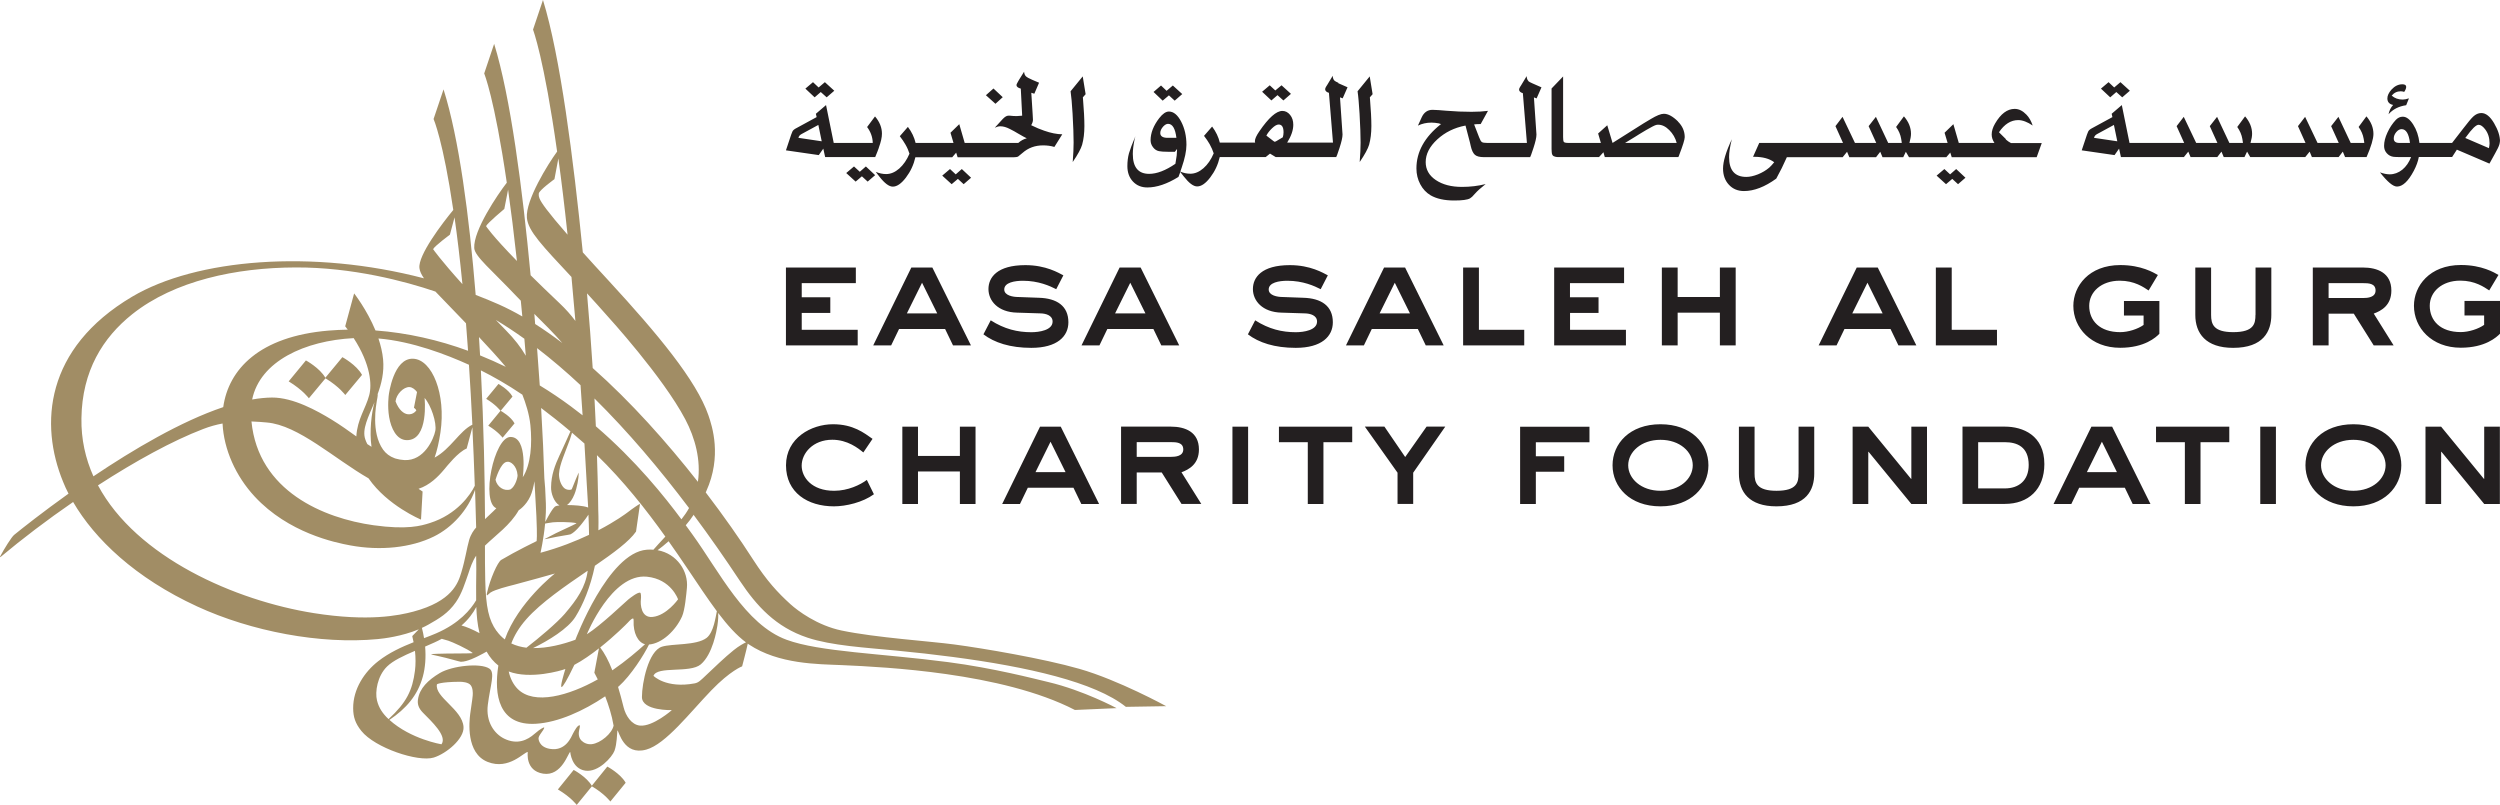 <svg width="264" height="85" viewBox="0 0 264 85" fill="none" xmlns="http://www.w3.org/2000/svg">
<path d="M90.573 34.824V36.475H82.995V28.25H90.377V29.9H84.663V31.393H87.68V33.044H84.663V34.824H90.573ZM98.456 28.25L102.532 36.475H100.639L99.805 34.745H94.939L94.105 36.475H92.212L96.237 28.25H98.456ZM98.971 33.094L97.368 29.857L95.766 33.094H98.978H98.971ZM109.696 31.444L107.528 31.364C106.97 31.364 106.049 31.207 106.049 30.568C106.049 29.836 107.136 29.649 108.021 29.649C109.675 29.649 110.878 30.202 111.538 30.539L112.292 29.075C111.792 28.824 110.465 27.998 108.282 27.998C105.294 27.998 104.381 29.297 104.381 30.525C104.381 31.752 105.374 32.972 107.412 33.015L109.899 33.094C110.414 33.109 111.154 33.288 111.154 33.956C111.154 34.874 109.74 35.082 108.906 35.082C107.448 35.082 106.063 34.752 104.62 33.826L103.851 35.305C105.004 36.18 106.658 36.733 108.906 36.733C111.647 36.733 112.822 35.513 112.822 34.035C112.822 32.305 111.604 31.494 109.689 31.444H109.696ZM120.451 28.25L124.526 36.475H122.634L121.8 34.745H116.934L116.1 36.475H114.207L118.232 28.25H120.451ZM120.958 33.094L119.356 29.857L117.753 33.094H120.966H120.958ZM137.623 31.444L135.455 31.364C134.896 31.364 133.975 31.207 133.975 30.568C133.975 29.836 135.063 29.649 135.948 29.649C137.601 29.649 138.805 30.202 139.465 30.539L140.219 29.075C139.719 28.824 138.392 27.998 136.209 27.998C133.221 27.998 132.307 29.297 132.307 30.525C132.307 31.752 133.301 32.972 135.339 33.015L137.826 33.094C138.341 33.109 139.081 33.288 139.081 33.956C139.081 34.874 137.666 35.082 136.833 35.082C135.375 35.082 133.99 34.752 132.547 33.826L131.778 35.305C132.931 36.18 134.584 36.733 136.833 36.733C139.574 36.733 140.748 35.513 140.748 34.035C140.748 32.305 139.53 31.494 137.616 31.444H137.623ZM148.377 28.25L152.453 36.475H150.56L149.726 34.745H144.86L144.026 36.475H142.134L146.158 28.25H148.377ZM148.892 33.094L147.29 29.857L145.687 33.094H148.9H148.892ZM156.173 28.25H154.505V36.475H160.959V34.824H156.173V28.25ZM165.789 33.044H168.806V31.393H165.789V29.9H171.503V28.25H164.121V36.475H171.699V34.824H165.796V33.044H165.789ZM181.62 31.364H177.16V28.25H175.492V36.475H177.16V33.015H181.62V36.475H183.288V28.25H181.62V31.364ZM198.291 28.25L202.367 36.475H200.474L199.64 34.745H194.774L193.94 36.475H192.048L196.072 28.25H198.291ZM198.806 33.094L197.204 29.857L195.601 33.094H198.814H198.806ZM204.426 28.25V36.475H210.881V34.824H206.102V28.25H204.426ZM224.296 33.317H226.363V34.314C225.754 34.745 224.746 35.075 223.89 35.075C221.722 35.075 220.62 33.855 220.62 32.298C220.62 30.833 221.889 29.642 223.847 29.642C225.406 29.642 226.363 30.324 226.893 30.675L227.872 29.039C227.422 28.788 226.124 27.991 223.905 27.991C220.584 27.991 218.945 30.216 218.945 32.298C218.945 34.616 220.808 36.726 223.89 36.726C226.472 36.726 227.676 35.613 228.031 35.247V31.788H224.289V33.31L224.296 33.317ZM238.176 33.252C238.176 34.142 238.046 35.075 235.834 35.075C233.746 35.075 233.492 34.235 233.492 33.252V28.25H231.824V33.252C231.824 35.204 232.933 36.733 235.82 36.733C239.01 36.733 239.852 34.989 239.852 33.252V28.25H238.184V33.252H238.176ZM250.664 33.109L252.767 36.475H250.664L248.561 33.123H245.9V36.475H244.232V28.25H249.525C251.063 28.25 252.528 28.824 252.528 30.683C252.528 32.255 251.454 32.829 250.664 33.116V33.109ZM250.86 30.675C250.86 29.915 250.106 29.9 249.525 29.9H245.9V31.472H249.525C250.026 31.472 250.86 31.408 250.86 30.675ZM260.251 31.788V33.31H262.325V34.307C261.716 34.738 260.7 35.068 259.852 35.068C257.684 35.068 256.581 33.848 256.581 32.29C256.581 30.826 257.85 29.635 259.808 29.635C261.368 29.635 262.325 30.317 262.861 30.668L263.84 29.032C263.391 28.781 262.093 27.984 259.874 27.984C256.552 27.984 254.913 30.209 254.913 32.29C254.913 34.609 256.777 36.719 259.859 36.719C262.441 36.719 263.645 35.606 264 35.24V31.781H260.258L260.251 31.788ZM88.079 51.827C85.707 51.827 84.656 50.391 84.656 49.178C84.656 47.858 85.852 46.437 87.89 46.437C89.5 46.437 90.631 47.334 91.168 47.779L92.14 46.343C91.262 45.726 90.102 44.8 87.97 44.8C85.678 44.8 83.002 46.25 83.002 49.135C83.002 52.021 85.294 53.47 88.064 53.47C89.341 53.47 91.117 53.047 92.285 52.193L91.538 50.678C90.856 51.195 89.551 51.827 88.086 51.827H88.079ZM101.364 48.145H96.94V45.059H95.287V53.219H96.94V49.788H101.364V53.219H103.017V45.059H101.364V48.145ZM112.017 45.059L116.063 53.219H114.185L113.358 51.504H108.536L107.709 53.219H105.831L109.827 45.059H112.024H112.017ZM112.525 49.86L110.936 46.645L109.348 49.86H112.532H112.525ZM124.766 49.875L126.854 53.212H124.766L122.677 49.889H120.037V53.212H118.384V45.051H123.634C125.164 45.051 126.607 45.618 126.607 47.463C126.607 49.02 125.541 49.587 124.758 49.875H124.766ZM124.954 47.463C124.954 46.709 124.207 46.688 123.634 46.688H120.037V48.245H123.634C124.127 48.245 124.954 48.181 124.954 47.456V47.463ZM130.146 53.219H131.8V45.059H130.146V53.219ZM138.102 46.695V53.219H139.755V46.695H142.794V45.059H135.056V46.695H138.102ZM148.392 48.267L146.195 45.051H144.128L147.58 49.918V53.212H149.233V49.918L152.62 45.051H150.647L148.385 48.267H148.392ZM160.531 53.219H162.185V49.817H165.18V48.181H162.185V46.702H167.848V45.066H160.524V53.226L160.531 53.219ZM180.409 49.135C180.409 51.418 178.581 53.47 175.347 53.47C172.113 53.47 170.285 51.425 170.285 49.135C170.285 46.846 172.098 44.8 175.347 44.8C178.596 44.8 180.409 46.831 180.409 49.135ZM178.755 49.135C178.755 47.721 177.399 46.444 175.347 46.444C173.295 46.444 171.938 47.736 171.938 49.135C171.938 50.535 173.295 51.827 175.347 51.827C177.399 51.827 178.755 50.549 178.755 49.135ZM189.923 50.018C189.923 50.901 189.792 51.827 187.602 51.827C185.536 51.827 185.282 50.994 185.282 50.018V45.059H183.628V50.018C183.628 51.956 184.723 53.47 187.588 53.47C190.757 53.47 191.584 51.741 191.584 50.018V45.059H189.93V50.018H189.923ZM201.838 50.571H201.809L197.291 45.059H195.637V53.219H197.291V47.707H197.32L201.838 53.219H203.491V45.059H201.838V50.571ZM215.884 49.006C215.884 51.698 214.18 53.212 211.715 53.212H207.24V45.051H211.715C213.607 45.051 215.884 45.963 215.884 49.006ZM214.231 49.107C214.231 47.183 213.005 46.695 211.715 46.695H208.894V51.576H211.715C213.165 51.576 214.231 50.757 214.231 49.099V49.107ZM223.042 45.059L227.088 53.219H225.21L224.383 51.504H219.561L218.734 53.219H216.856L220.852 45.059H223.049H223.042ZM223.549 49.86L221.961 46.645L220.373 49.86H223.557H223.549ZM230.722 46.695V53.219H232.375V46.695H235.413V45.059H227.676V46.695H230.722ZM238.684 53.219H240.337V45.059H238.684V53.219ZM253.579 49.135C253.579 51.418 251.752 53.47 248.517 53.47C245.283 53.47 243.456 51.425 243.456 49.135C243.456 46.846 245.269 44.8 248.517 44.8C251.766 44.8 253.579 46.831 253.579 49.135ZM251.919 49.135C251.919 47.721 250.562 46.444 248.51 46.444C246.458 46.444 245.102 47.736 245.102 49.135C245.102 50.535 246.458 51.827 248.51 51.827C250.562 51.827 251.919 50.549 251.919 49.135ZM262.332 45.059V50.571H262.303L257.785 45.059H256.132V53.219H257.785V47.707H257.814L262.332 53.219H263.986V45.059H262.332ZM100.922 18.41L100.32 17.85L99.5 18.546L100.494 19.45L101.154 18.89L101.763 19.45L102.546 18.768L101.567 17.85L100.929 18.41H100.922ZM92.807 15.603C92.742 15.797 92.618 16.12 92.422 16.587H87.136L86.94 15.697L86.462 16.378L82.995 15.876L83.546 14.225C83.575 14.139 83.619 14.031 83.677 13.895C83.728 13.766 83.88 13.637 84.126 13.515L86.237 12.366L86.157 12.015L87.23 11.096L88.042 15.094H92.162C92.154 14.498 91.951 13.931 91.567 13.414L92.401 12.295C92.894 12.869 93.133 13.479 93.133 14.118C93.133 14.505 93.024 15 92.8 15.603H92.807ZM86.773 14.921L86.418 13.192L84.634 14.161C84.46 14.254 84.351 14.383 84.315 14.555L86.773 14.921ZM86.672 9.718L87.296 10.278L88.1 9.582L87.107 8.677L86.447 9.237L85.852 8.677L85.047 9.359L86.026 10.278L86.672 9.718ZM90.791 18.137L90.182 17.577L89.362 18.273L90.356 19.178L91.016 18.618L91.625 19.178L92.415 18.496L91.436 17.577L90.798 18.137H90.791ZM252.716 11.082C252.47 11.347 252.303 11.677 252.23 12.065C252.687 11.541 253.311 11.225 254.094 11.11L254.384 10.386C254.123 10.472 253.906 10.515 253.724 10.515C253.267 10.515 252.883 10.378 252.564 10.098C252.81 9.797 253.13 9.639 253.528 9.639C253.63 9.639 253.746 9.661 253.884 9.704C254.022 9.503 254.094 9.323 254.094 9.173C254.094 8.993 253.956 8.9 253.688 8.9C253.267 8.9 252.883 9.086 252.535 9.467C252.245 9.797 252.107 10.105 252.107 10.386C252.107 10.766 252.31 11.003 252.716 11.082ZM223.484 9.718L224.108 10.278L224.913 9.582L223.919 8.677L223.259 9.237L222.665 8.677L221.86 9.359L222.839 10.278L223.484 9.718ZM134.904 10.048L135.527 10.608L136.325 9.912L135.331 9.007L134.671 9.553L134.084 9.007L133.279 9.689L134.258 10.608L134.904 10.048ZM105.889 10.263L104.91 9.345L104.112 10.055L105.12 10.96L105.889 10.263ZM123.438 10.07L124.048 10.63L124.845 9.933L123.852 9.029L123.192 9.589L122.604 9.029L121.814 9.711L122.779 10.63L123.438 10.07ZM177.189 12.833C177.667 13.307 177.907 13.859 177.907 14.484C177.907 14.728 177.718 15.338 177.341 16.321L177.298 16.45L177.232 16.587H169.466L169.321 16.077L168.856 16.587H164.484C164.36 16.587 164.223 16.558 164.085 16.5C163.947 16.443 163.867 16.285 163.86 16.034L163.845 15.732V9.345L165.064 8.074V14.469C165.064 14.72 165.086 14.893 165.129 14.972C165.173 15.051 165.339 15.094 165.644 15.094H169.052L168.762 14.096L169.727 13.228L170.285 15.094L173.57 13.02C173.766 12.898 174.02 12.74 174.339 12.56C174.941 12.201 175.39 12.015 175.702 12.015C176.152 12.015 176.652 12.287 177.196 12.826L177.189 12.833ZM177.058 15.094C176.92 14.57 176.659 14.118 176.275 13.737C175.898 13.357 175.506 13.17 175.115 13.17C175.028 13.17 174.948 13.177 174.875 13.199C174.701 13.249 174.361 13.429 173.838 13.73L173.12 14.161L172.664 14.448L171.605 15.094H177.058ZM249.895 12.287C250.388 12.869 250.635 13.486 250.635 14.146C250.635 14.649 250.396 15.467 249.91 16.587H247.64L247.401 16.012L246.958 16.587H244.137L243.898 16.012L243.434 16.587H237.625L237.292 16.012L237.016 16.587H234.826L234.587 16.012L234.144 16.587H231.323L231.084 16.012L230.62 16.587H223.97L223.774 15.697L223.296 16.378L219.829 15.876L220.38 14.225C220.409 14.139 220.453 14.031 220.511 13.895C220.569 13.766 220.714 13.637 220.961 13.515L223.071 12.366L222.991 12.015L224.064 11.096L224.877 15.094H230.649L229.851 13.321L230.605 12.338L231.918 15.094H234.159L233.354 13.321L234.123 12.338L235.421 15.094H236.849V15.029C236.849 14.964 236.828 14.842 236.791 14.663C236.719 14.232 236.537 13.809 236.255 13.407L237.081 12.287C237.574 12.862 237.821 13.472 237.821 14.132C237.821 14.376 237.77 14.692 237.654 15.094H243.463L242.665 13.321L243.419 12.338L244.732 15.094H246.973L246.168 13.321L246.937 12.338L248.235 15.094H249.663V15.029C249.663 14.964 249.641 14.842 249.605 14.663C249.533 14.218 249.351 13.802 249.069 13.407L249.895 12.287ZM223.586 14.921L223.23 13.192L221.446 14.161C221.272 14.254 221.171 14.383 221.127 14.555L223.586 14.921ZM211.831 14.699C211.765 14.634 211.548 14.419 211.171 14.046L211.091 13.967C211.664 13.113 212.345 12.682 213.121 12.682C213.578 12.682 214.093 12.876 214.652 13.256C214.485 12.768 214.267 12.388 213.992 12.108C213.6 11.699 213.187 11.498 212.752 11.498C211.968 11.498 211.279 12.015 210.678 13.048C210.445 13.45 210.322 13.831 210.322 14.197C210.322 14.505 210.416 14.8 210.612 15.094H206.849L206.276 13.113L205.347 14.017L205.667 15.094H201.635C201.743 14.699 201.801 14.376 201.801 14.132C201.801 13.479 201.555 12.862 201.054 12.287L200.228 13.407C200.518 13.809 200.692 14.225 200.764 14.663C200.801 14.842 200.822 14.964 200.822 15.029V15.094H199.394L198.096 12.338L197.327 13.321L198.132 15.094H195.884L194.571 12.338L193.824 13.321L194.622 15.094H185.775L185.122 16.558H185.231C186.152 16.558 186.855 16.752 187.356 17.132C187.16 17.376 186.986 17.563 186.834 17.699C186.5 17.986 186.101 18.223 185.644 18.41C185.188 18.589 184.774 18.682 184.412 18.682C183.201 18.682 182.591 17.986 182.591 16.594C182.591 16.099 182.686 15.467 182.881 14.706C182.258 16.027 181.953 17.06 181.953 17.799C181.953 18.496 182.163 19.07 182.57 19.508C182.983 19.953 183.512 20.175 184.165 20.175C185.231 20.175 186.362 19.737 187.573 18.862C187.726 18.589 187.914 18.216 188.153 17.756C188.349 17.333 188.494 17.024 188.581 16.838L188.69 16.601H194.586L195.05 16.027L195.289 16.601H198.11L198.553 16.027L198.792 16.601H200.982L201.257 16.027L201.591 16.601H205.529L205.949 16.113L206.102 16.601H215.072L215.609 15.108H212.36C212.179 15.015 211.99 14.886 211.794 14.713L211.831 14.699ZM205.928 18.41L205.326 17.85L204.506 18.546L205.5 19.45L206.16 18.89L206.769 19.45L207.552 18.768L206.573 17.85L205.935 18.41H205.928ZM263.986 14.936C263.986 15.13 263.913 15.367 263.768 15.661C263.681 15.84 263.413 16.335 262.963 17.139L262.883 17.276L259.446 15.804L258.945 16.579H255.428C255.341 17.053 255.16 17.541 254.899 18.036C254.312 19.142 253.717 19.701 253.122 19.701C252.702 19.701 252.107 19.199 251.324 18.201C251.708 18.338 252.049 18.41 252.346 18.41C252.832 18.41 253.275 18.244 253.681 17.922C254.087 17.591 254.391 17.146 254.609 16.587H253.521C253.137 16.587 252.876 16.579 252.738 16.558C252.455 16.515 252.223 16.386 252.035 16.17C251.846 15.955 251.759 15.704 251.759 15.409C251.759 14.979 251.875 14.505 252.114 13.996C252.346 13.486 252.644 13.041 253.006 12.653C253.224 12.431 253.463 12.323 253.731 12.323C254.116 12.323 254.478 12.596 254.834 13.149C255.189 13.701 255.407 14.347 255.494 15.094H258.938L260.128 13.558C260.599 12.941 260.94 12.531 261.165 12.316C261.433 12.065 261.716 11.936 262.027 11.936C262.506 11.936 262.956 12.295 263.376 13.012C263.797 13.73 264 14.369 264 14.929L263.986 14.936ZM254.493 15.094C254.377 14.125 254.08 13.637 253.608 13.637C253.405 13.637 253.217 13.744 253.043 13.953C252.868 14.168 252.781 14.383 252.781 14.62C252.781 14.936 252.977 15.094 253.376 15.094H254.493ZM262.898 15.13C262.898 14.548 262.738 14.046 262.419 13.637C262.18 13.335 261.955 13.177 261.737 13.177C261.469 13.177 261.034 13.608 260.418 14.462L260.331 14.57L262.832 15.646C262.876 15.431 262.898 15.259 262.898 15.13ZM141.321 8.785L142.3 9.216L141.786 10.386L141.503 10.278L141.771 14.197C141.771 14.512 141.662 14.986 141.452 15.625L141.437 15.668L141.205 16.35L141.104 16.587H134.715L134.113 16.221L133.656 16.587H128.805C128.623 17.383 128.29 18.094 127.804 18.733C127.318 19.371 126.861 19.687 126.419 19.687C126.02 19.687 125.556 19.335 125.012 18.639C124.969 18.589 124.882 18.474 124.737 18.288C124.722 18.273 124.686 18.223 124.642 18.158C124.584 18.309 124.519 18.481 124.446 18.682C123.243 19.429 122.148 19.795 121.161 19.795C120.538 19.795 120.03 19.587 119.639 19.17C119.247 18.754 119.051 18.209 119.051 17.541C119.051 17.046 119.109 16.594 119.218 16.192C119.334 15.79 119.559 15.187 119.9 14.383L119.827 14.642C119.689 15.295 119.624 15.833 119.624 16.256C119.624 17.663 120.204 18.359 121.35 18.359C122.162 18.359 123.083 18.008 124.12 17.297L124.149 17.125C124.251 16.594 124.294 16.177 124.294 15.869V15.725C124.265 15.783 124.185 15.883 124.069 16.027H123.315C122.909 16.027 122.597 16.005 122.387 15.962C122.14 15.912 121.93 15.776 121.763 15.553C121.589 15.331 121.502 15.079 121.502 14.807C121.502 14.046 121.807 13.264 122.416 12.474C122.779 12.008 123.119 11.778 123.438 11.778C123.924 11.778 124.359 12.13 124.729 12.84C125.099 13.551 125.288 14.362 125.288 15.295C125.288 15.934 125.121 16.73 124.787 17.699C124.751 17.807 124.708 17.95 124.642 18.122C124.99 18.273 125.346 18.345 125.701 18.345C126.18 18.345 126.644 18.151 127.086 17.764C127.528 17.376 127.891 16.852 128.167 16.192C128.072 15.89 127.927 15.567 127.739 15.223C127.579 14.936 127.376 14.649 127.144 14.347L128 13.364C128.406 13.909 128.674 14.469 128.812 15.058H132.547C132.525 15.015 132.518 14.964 132.518 14.9C132.518 14.67 132.67 14.326 132.982 13.874C133.968 12.431 134.78 11.713 135.418 11.713C135.738 11.713 136.013 11.857 136.238 12.137C136.463 12.417 136.571 12.761 136.571 13.177C136.571 13.744 136.354 14.369 135.926 15.058H140.763L140.335 9.804C140.067 9.725 139.936 9.596 139.936 9.417C139.936 9.345 139.973 9.251 140.045 9.137L140.161 8.957L140.734 8.003C140.741 8.232 140.807 8.405 140.915 8.512C140.981 8.577 141.118 8.649 141.329 8.742L141.321 8.785ZM124.229 14.555C124.106 13.572 123.816 13.077 123.344 13.077C123.185 13.077 123.018 13.17 122.844 13.35C122.634 13.579 122.525 13.816 122.525 14.046C122.525 14.383 122.786 14.555 123.301 14.555H124.229ZM135.542 13.967C135.542 13.421 135.368 13.149 135.027 13.149C134.831 13.149 134.599 13.285 134.323 13.551C134.048 13.816 133.852 14.075 133.729 14.319L134.454 14.878C134.534 14.943 134.592 14.972 134.628 14.972C134.65 14.964 134.701 14.943 134.773 14.907L135.462 14.498C135.513 14.34 135.542 14.161 135.542 13.974V13.967ZM114.337 8.067L113.054 9.639C113.134 10.163 113.199 10.953 113.264 12C113.337 13.278 113.373 14.297 113.373 15.043C113.373 15.603 113.344 16.292 113.279 17.11C113.823 16.314 114.149 15.704 114.272 15.287C114.432 14.713 114.512 14.053 114.512 13.307C114.512 12.56 114.461 11.613 114.366 10.464L114.352 10.278L114.642 9.948L114.337 8.074V8.067ZM108.899 13.213C109.022 12.998 109.08 12.819 109.08 12.653C109.08 12.625 109.073 12.438 109.051 12.094L108.906 9.797L109.225 9.897L109.725 8.735L109.015 8.433C108.674 8.29 108.449 8.161 108.34 8.06C108.224 7.952 108.159 7.787 108.144 7.572L107.593 8.455L107.47 8.677C107.383 8.828 107.339 8.928 107.339 8.979C107.339 9.151 107.492 9.273 107.796 9.359L107.941 12.216C107.688 12.244 107.492 12.259 107.361 12.259C107.107 12.259 106.868 12.244 106.658 12.216H106.469C106.31 12.216 106.114 12.331 105.889 12.567L105.048 13.486C105.258 13.386 105.454 13.335 105.635 13.335C105.94 13.335 106.273 13.429 106.643 13.622C106.955 13.78 107.238 13.931 107.477 14.082C107.934 14.347 108.253 14.527 108.427 14.606C108.101 14.685 107.804 14.85 107.528 15.094H101.872L101.299 13.113L100.371 14.017L100.69 15.094H96.687C96.549 14.505 96.281 13.938 95.874 13.4L95.019 14.383C95.251 14.685 95.454 14.972 95.613 15.259C95.809 15.596 95.947 15.919 96.041 16.228C95.766 16.881 95.403 17.405 94.961 17.799C94.518 18.187 94.054 18.381 93.576 18.381C93.213 18.381 92.85 18.302 92.488 18.151C92.539 18.23 92.575 18.288 92.597 18.309C92.734 18.489 92.829 18.603 92.872 18.661C93.416 19.357 93.887 19.709 94.279 19.709C94.714 19.709 95.178 19.393 95.664 18.754C96.15 18.115 96.484 17.398 96.665 16.608H100.552L100.972 16.12L101.125 16.608H107.035C107.26 16.608 107.419 16.579 107.514 16.529C107.564 16.5 107.717 16.371 107.978 16.149C108.58 15.618 109.297 15.352 110.146 15.352C110.567 15.352 110.965 15.402 111.342 15.517L112.176 14.182C111.596 14.175 110.965 14.046 110.269 13.802C109.856 13.665 109.399 13.472 108.906 13.228L108.899 13.213ZM144.643 8.067L143.359 9.639C143.439 10.163 143.504 10.953 143.569 12C143.642 13.278 143.678 14.297 143.678 15.043C143.678 15.603 143.649 16.292 143.584 17.11C144.128 16.314 144.454 15.704 144.577 15.287C144.737 14.713 144.817 14.053 144.817 13.307C144.817 12.56 144.766 11.613 144.672 10.464L144.657 10.278L144.947 9.948L144.643 8.074V8.067ZM161.394 8.548C161.286 8.44 161.228 8.268 161.213 8.039L160.64 8.993L160.524 9.173C160.452 9.287 160.415 9.381 160.415 9.452C160.415 9.632 160.546 9.761 160.814 9.84L161.242 15.094H157.065C156.768 15.094 156.572 15.065 156.485 15C156.391 14.936 156.296 14.771 156.195 14.498L155.665 13.134H155.709L155.919 13.113L156.362 13.098L157.13 11.706C156.637 11.771 156.057 11.807 155.39 11.807C154.541 11.807 153.657 11.771 152.714 11.692L151.916 11.627C151.648 11.606 151.43 11.598 151.271 11.598C150.756 11.598 150.372 11.864 150.132 12.388L149.733 13.264C150.169 13.055 150.647 12.948 151.155 12.948C151.401 12.948 151.662 12.976 151.931 13.027L152.134 13.091H152.192L152.148 13.12C150.437 14.476 149.574 16.034 149.574 17.785C149.574 18.395 149.712 18.955 149.98 19.457C150.248 19.967 150.618 20.355 151.075 20.627C151.699 20.986 152.525 21.173 153.562 21.173C154.404 21.173 154.955 21.101 155.23 20.95C155.303 20.907 155.375 20.85 155.455 20.778C155.528 20.706 155.636 20.591 155.774 20.434C155.999 20.175 156.369 19.845 156.884 19.436C156.093 19.637 155.259 19.737 154.382 19.737C153.251 19.737 152.33 19.493 151.619 19.012C150.908 18.532 150.553 17.9 150.553 17.118C150.553 16.271 150.959 15.474 151.778 14.72C152.598 13.967 153.577 13.486 154.73 13.264H154.759L155.23 15.065L155.31 15.417C155.412 15.876 155.564 16.185 155.752 16.35C155.948 16.515 156.26 16.594 156.702 16.594H161.583L161.684 16.357L161.916 15.675L161.931 15.632C162.141 14.993 162.25 14.52 162.25 14.204L161.982 10.285L162.265 10.393L162.779 9.223L161.8 8.792C161.583 8.699 161.445 8.62 161.387 8.562L161.394 8.548Z" fill="#231F20"/>
<path fill-rule="evenodd" clip-rule="evenodd" d="M66.07 82.66C66.07 82.66 64.822 84.182 64.452 84.641C64.452 84.641 63.887 83.859 62.502 83.033C62.378 83.184 61.247 84.562 60.899 85C60.899 85 60.326 84.203 58.912 83.364L60.58 81.304C60.58 81.304 61.936 82.021 62.494 82.976L64.133 80.952C64.133 80.952 65.526 81.691 66.07 82.66ZM32.617 42.059C33.001 41.592 34.241 40.106 34.372 39.949C35.858 40.86 36.46 41.714 36.46 41.714C36.867 41.219 38.23 39.59 38.23 39.59C37.657 38.527 36.156 37.716 36.156 37.716L34.357 39.891C33.763 38.85 32.305 38.061 32.305 38.061L30.485 40.272C32.001 41.197 32.617 42.059 32.617 42.059ZM52.849 43.386L51.559 44.951C52.639 45.611 53.074 46.221 53.074 46.221C53.364 45.87 54.336 44.707 54.336 44.707C53.952 43.996 52.987 43.444 52.871 43.379C53.176 43.013 54.119 41.879 54.119 41.879C53.705 41.126 52.639 40.544 52.639 40.544L51.341 42.116C52.342 42.726 52.791 43.3 52.849 43.379V43.386ZM73.27 54.332C72.995 54.755 72.705 55.136 72.415 55.466C72.69 55.846 72.922 56.169 73.111 56.427C75.954 60.353 78.688 65.952 83.061 67.559C86.585 68.851 92.995 68.988 100.124 69.921C104.939 70.552 109.189 71.665 110.697 72.024C114.432 72.906 117.913 74.78 117.913 74.78L113.511 74.973C109.66 72.985 104.613 71.851 99.921 71.184C95.475 70.552 91.364 70.344 88.898 70.236C86.403 70.129 82.234 70.157 79.087 68.055C79.043 68.026 78.999 67.997 78.963 67.968C78.833 68.614 78.369 70.366 78.369 70.366C78.369 70.366 77.143 70.803 75.12 72.899C72.857 75.239 70.312 78.584 68.245 79.158C65.845 79.825 65.366 77.206 65.199 77.127C65.148 77.5 65.163 78.505 64.888 79.287C64.634 79.954 63.191 81.584 61.813 81.383C60.348 81.167 60.217 79.409 60.217 79.409C60.014 79.43 59.333 82.014 57.353 81.698C55.431 81.39 55.736 79.416 55.736 79.416C55.38 79.359 53.763 81.361 51.493 80.457C49.173 79.531 49.564 76.158 49.651 75.411C49.746 74.65 49.876 73.954 49.92 73.423C49.941 73.15 49.934 72.648 49.702 72.354C49.448 72.031 48.796 71.995 48.542 71.995C46.475 72.009 46.142 72.26 46.142 72.26C45.866 73.603 48.825 74.909 48.948 76.76C49.035 78.009 47.142 79.581 45.801 79.998C44.162 80.5 39.6 78.986 38.157 77.184C37.512 76.38 37.302 75.706 37.294 74.801C37.28 72.756 38.491 70.954 39.934 69.827C41.094 68.916 42.443 68.306 43.676 67.818C43.633 67.602 43.589 67.394 43.538 67.201C43.538 67.193 43.538 67.165 43.56 67.143C43.828 66.863 44.017 66.669 44.227 66.454C42.414 67.208 40.514 67.43 39.898 67.487C33.828 68.069 26.526 66.669 20.826 64.043C14.277 61.028 10.006 56.93 7.722 53.011C4.988 54.892 2.348 56.901 0.049 58.825C0.049 58.825 -0.045 58.882 0.027 58.739C0.434 57.971 1.224 56.693 1.5 56.478C2.428 55.724 4.524 54.066 7.236 52.128C7.018 51.712 6.83 51.296 6.663 50.879C4.175 44.829 4.727 36.798 13.944 31.336C20.709 27.324 32.994 26.305 44.771 29.391C44.495 28.989 44.329 28.637 44.292 28.314C44.118 26.965 46.729 23.549 47.867 22.171C46.794 14.85 45.786 12.567 45.786 12.567L46.838 9.438C48.477 14.634 49.543 22.766 50.232 31.142C51.058 31.458 51.878 31.795 52.69 32.154C53.509 32.52 54.329 32.944 55.156 33.417C55.105 32.85 55.054 32.298 54.996 31.752C54.858 31.608 54.728 31.479 54.612 31.357C51.878 28.472 50.123 27.065 50.079 26.19C49.985 24.324 52.53 20.57 53.517 19.292C52.211 10.321 51.131 7.759 51.131 7.759L52.182 4.629C53.908 10.228 55.163 19.809 56.033 29.068C56.896 29.922 57.911 30.905 59.1 32.032C59.746 32.642 60.297 33.267 60.761 33.891C60.623 32.262 60.486 30.719 60.348 29.247C57.295 25.967 55.772 24.424 55.641 23.01C55.475 21.166 57.875 17.304 58.832 16.005C57.447 6.129 56.287 3.129 56.287 3.129L57.338 0C59.166 5.936 60.544 16.68 61.544 26.649C62.32 27.517 63.227 28.508 64.286 29.656C69.434 35.247 73.539 40.171 74.808 43.853C75.207 45.016 76.251 48.174 74.583 51.87C74.561 51.913 74.547 51.956 74.525 51.999C76.44 54.504 78.136 56.93 79.529 59.097C80.979 61.344 82.111 62.564 83.467 63.798C84.243 64.502 86.302 66.045 88.869 66.583C92.473 67.337 98.253 67.717 100.769 68.055C103.793 68.457 110.175 69.54 113.96 70.624C118.116 71.808 123.148 74.572 123.148 74.572L118.892 74.643C115.621 72.024 108.507 70.416 100.617 69.375C98.666 69.117 96.665 68.894 94.656 68.701C91.378 68.385 87.81 68.184 85.272 67.337C81.922 66.224 79.899 63.992 78.129 61.337C76.585 59.004 74.953 56.664 73.234 54.353L73.27 54.332ZM59.934 24.783C59.608 21.711 59.282 19.041 58.963 16.73L58.549 18.919C58.549 18.919 56.925 20.096 56.896 20.434C56.867 20.713 56.947 20.886 56.983 20.979C57.157 21.402 57.788 22.321 59.934 24.783ZM61.987 30.977C62.233 33.747 62.429 36.403 62.589 38.865C66.613 42.425 70.435 46.717 73.698 50.879C74.032 48.59 73.408 46.25 72.364 44.276C69.993 39.776 64.169 33.403 64.169 33.403C63.386 32.513 62.661 31.709 61.987 30.977ZM49.883 44.858C49.775 42.604 49.651 40.494 49.521 38.52C47.171 37.458 43.56 36.051 39.963 35.743C40.202 36.46 40.384 37.207 40.456 37.96C40.58 39.31 40.282 40.53 39.876 41.628C39.927 41.693 39.811 42.209 39.789 42.353C39.745 42.647 39.144 45.647 40.456 47.485C40.746 47.886 41.145 48.202 41.689 48.396C41.725 48.41 41.769 48.425 41.805 48.432C42.066 48.511 42.363 48.561 42.69 48.583C44.8 48.705 45.808 46.322 45.968 45.496C46.134 44.642 45.511 42.776 44.836 42.023C44.836 42.023 45.308 46.494 42.965 46.48C41.87 46.473 41.297 45.224 41.094 44.047C40.891 42.87 41.058 41.685 41.058 41.685C41.058 41.685 41.537 37.788 43.633 37.881C45.634 37.968 47.113 41.599 46.511 45.662C46.359 46.681 46.156 47.571 45.895 48.324C47.585 47.413 48.535 45.504 49.876 44.85L49.883 44.858ZM38.788 46.896C38.933 46.996 39.086 47.09 39.231 47.183C38.999 45.54 39.231 43.602 39.55 42.468C38.897 44.025 38.208 45.324 38.571 46.386C38.621 46.544 38.694 46.709 38.788 46.896ZM43.712 43.063L44.039 41.398C43.85 41.147 43.553 40.889 43.234 40.874C42.617 40.853 41.849 41.628 41.769 42.382C42.11 43.293 42.639 43.702 43.067 43.745C43.683 43.81 43.966 43.329 43.966 43.329C43.879 43.164 43.712 43.063 43.712 43.063ZM37.345 35.707C32.204 35.972 27.461 38.133 26.627 42.188C27.352 42.059 28.056 41.987 28.715 41.98C30.993 41.965 33.553 43.422 34.974 44.283C35.953 44.879 36.809 45.496 37.628 46.085C37.737 44.248 38.607 43.171 38.991 41.728C39.281 40.638 39.158 38.492 37.345 35.7V35.707ZM26.555 44.506C27.272 51.877 34.205 54.734 39.448 55.466C43.002 55.961 44.466 55.53 45.402 55.229C48.252 54.325 49.688 52.243 50.137 51.296C50.137 51.296 50.137 51.296 50.137 51.288C50.065 49.121 49.978 47.061 49.883 45.116L49.282 47.363C48.353 47.75 47.222 49.2 46.889 49.595C46.25 50.355 45.387 51.224 44.198 51.619C44.336 51.712 44.474 51.812 44.626 51.906L44.459 54.87C44.459 54.87 40.913 53.399 38.919 50.513C35.322 48.453 31.508 44.886 28.164 44.614C27.765 44.578 27.207 44.528 26.54 44.506H26.555ZM50.696 37.53C51.617 37.903 52.523 38.305 53.408 38.736C52.581 37.745 51.522 36.597 50.58 35.592C50.623 36.238 50.66 36.884 50.696 37.53ZM59.115 48.03C59.536 47.133 59.884 46.336 60.239 45.554C59.137 44.621 58.107 43.81 57.143 43.085C57.302 45.805 57.418 48.31 57.483 50.506C57.541 51.023 57.599 51.863 57.643 53.147C57.665 53.801 57.636 54.475 57.578 55.121C58.397 53.535 58.629 53.485 58.629 53.485C58.702 53.434 58.861 53.399 59.079 53.37C58.506 53.047 58.165 52.071 58.194 51.432C58.209 50.176 58.593 49.142 59.108 48.037L59.115 48.03ZM57.462 56.951C57.462 56.951 58.448 56.427 58.716 56.298C60.333 55.559 60.827 55.293 60.827 55.293L60.877 55.25C60.312 55.1 58.709 55.114 58.375 55.157C58.027 55.2 57.614 55.279 57.614 55.279C57.614 55.279 57.592 55.286 57.563 55.293C57.404 56.973 57.077 58.373 57.077 58.373C59.072 57.834 60.797 57.145 62.204 56.478C62.197 55.71 62.168 54.978 62.139 54.346C61.994 54.576 61.784 54.877 61.465 55.272C61.363 55.401 60.761 56.183 60.239 56.427C60.145 56.471 59.035 56.614 58.085 56.829C57.875 56.88 57.505 56.959 57.462 56.944V56.951ZM59.681 64.767C60.899 63.346 61.849 61.99 62.059 60.267C59.695 61.882 57.128 63.633 55.583 65.385C54.779 66.296 54.285 67.165 53.995 67.947C54.488 68.184 55.025 68.327 55.591 68.399C56.882 67.401 58.796 65.801 59.681 64.775V64.767ZM50.783 39.116C51.087 45.016 51.196 50.564 51.218 54.82C51.958 54.138 52.414 53.671 52.414 53.671C50.754 52.997 52.175 46.15 53.908 46.142C55.786 46.142 55.206 50.398 55.206 50.398C56.069 49.042 56.207 46.86 56.011 44.908C55.895 43.724 55.489 42.504 55.163 41.678C53.531 40.58 52.081 39.762 50.776 39.109L50.783 39.116ZM54.655 50.183C54.583 49.186 53.916 48.676 53.531 48.769C52.842 48.848 52.327 50.664 52.327 50.664C52.494 51.41 53.212 51.906 53.901 51.683C54.43 51.367 54.67 50.399 54.655 50.183ZM50.304 64.085C49.963 64.746 49.434 65.456 48.73 66.052C49.173 66.16 49.941 66.483 50.638 66.863C50.529 66.418 50.449 65.944 50.391 65.428C50.348 65.019 50.319 64.574 50.297 64.085H50.304ZM52.436 66.619C52.69 66.978 52.987 67.279 53.306 67.523C54.691 63.612 58.6 60.562 58.6 60.562C58.6 60.562 55.25 61.509 54.329 61.739C53.604 61.925 52.298 62.248 51.798 62.571C51.725 62.614 51.457 62.887 51.428 62.873C51.377 62.844 51.414 62.679 51.421 62.643C51.755 61.129 52.552 59.349 52.929 59.126C54.452 58.215 56.671 57.138 56.671 57.138C56.729 56.779 56.671 54.884 56.642 54.468C56.577 53.219 56.504 52.006 56.439 50.815C56.33 51.439 56.193 51.992 56.004 52.401C55.533 53.427 54.779 53.88 54.779 53.88C53.886 55.451 52.378 56.485 51.211 57.619C51.211 58.782 51.211 60.124 51.24 61.222C51.305 64.157 51.617 65.471 52.429 66.626L52.436 66.619ZM53.72 70.904C53.879 71.665 54.227 72.303 54.655 72.741C56.396 74.514 60.123 73.438 63.125 71.744C62.908 71.306 62.763 71.04 62.763 71.04L63.249 68.464C62.429 69.11 61.523 69.748 60.652 70.208C59.869 71.844 59.434 72.555 59.304 72.547C59.122 72.547 59.565 71.105 59.702 70.645C59.26 70.818 55.982 71.779 53.712 70.904H53.72ZM64.67 70.782C66.113 69.791 67.389 68.693 68.115 68.033C67.353 67.839 66.853 66.806 66.911 65.564C66.911 65.492 66.911 65.32 66.853 65.313C66.766 65.299 66.606 65.406 66.287 65.758C66.178 65.88 64.938 67.129 63.379 68.37C63.822 68.952 64.249 69.727 64.663 70.789L64.67 70.782ZM68.912 65.148C70.399 64.997 71.603 63.289 71.603 63.289C71.603 63.289 70.885 61.157 68.31 60.899C64.59 60.533 61.972 66.978 61.972 66.978C63.488 66.016 65.932 63.648 66.352 63.303C66.57 63.124 67.368 62.499 67.607 62.593C67.701 62.629 67.708 63.045 67.679 63.296C67.614 63.813 67.687 65.277 68.919 65.148H68.912ZM68.999 58.05C69.268 57.734 69.724 57.246 70.261 56.664C68.223 53.808 65.838 50.779 63.038 48.066C63.161 51.676 63.176 53.872 63.176 53.872C63.176 53.872 63.22 54.784 63.191 55.997C65.04 55.035 66.127 54.217 66.251 54.123C66.766 53.722 67.513 53.212 67.585 53.212L67.165 56.133C66.439 57.188 64.75 58.416 62.821 59.743C62.342 62.033 61.559 63.863 60.769 65.133C59.992 66.382 57.919 67.653 56.294 68.435C57.803 68.464 59.427 68.047 60.761 67.559C60.761 67.559 64.206 58.365 68.296 58.05C68.542 58.028 68.774 58.028 69.007 58.05H68.999ZM61.711 46.831C61.711 46.831 61.697 46.824 61.697 46.817C61.254 46.429 60.827 46.056 60.406 45.697C60.319 45.992 60.232 46.272 60.188 46.394C59.992 46.939 59.688 47.678 59.449 48.346C59.231 48.949 59.064 49.487 59.028 50.054C59.028 50.643 59.231 51.166 59.514 51.475C59.819 51.812 60.312 51.741 60.37 51.669C60.399 51.619 60.42 51.561 60.464 51.454C60.486 51.396 61.117 49.81 61.117 49.932C61.109 50.513 60.943 51.497 60.66 52.2C60.457 52.71 60.167 53.126 59.877 53.334C60.66 53.334 61.602 53.406 62.059 53.578C62.081 53.585 62.096 53.592 62.11 53.6C62.059 52.774 61.958 51.037 61.958 51.037C61.878 49.595 61.798 48.195 61.718 46.839L61.711 46.831ZM61.523 43.867C61.45 42.776 61.378 41.707 61.305 40.673C59.804 39.267 58.274 37.96 56.715 36.762C56.816 38.111 56.91 39.425 56.998 40.702C58.143 41.398 59.238 42.138 60.275 42.906C60.703 43.221 61.117 43.537 61.523 43.86V43.867ZM54.59 27.568C54.271 24.675 53.959 22.178 53.654 20.024L53.256 22.063C53.256 22.063 51.464 23.563 51.327 23.879C51.327 23.879 51.863 24.769 54.59 27.561V27.568ZM56.512 34.214C57.469 34.824 58.426 35.499 59.383 36.224C58.52 35.233 57.411 34.121 56.425 33.145C56.454 33.503 56.483 33.862 56.512 34.221V34.214ZM52.349 33.776C52.697 34.142 53.067 34.515 53.451 34.91C54.329 35.8 55.011 36.69 55.525 37.566C55.475 36.956 55.424 36.36 55.373 35.771C54.372 35.054 53.364 34.386 52.342 33.776H52.349ZM45.736 26.312C45.736 26.312 46.49 27.41 48.832 30.008C48.564 27.281 48.281 24.941 47.998 22.953L47.512 24.776C47.512 24.776 45.873 25.996 45.736 26.312ZM9.868 50.298C14.052 47.485 19.092 44.499 23.574 42.992C24.132 39.008 27.381 35.52 34.706 34.91C35.38 34.853 36.054 34.824 36.721 34.81C36.635 34.695 36.547 34.573 36.453 34.458L37.396 30.984C37.396 30.984 38.73 32.678 39.651 34.896C43.038 35.147 46.323 35.908 49.427 37.042C49.354 36.037 49.282 35.075 49.209 34.142C49.064 33.991 48.934 33.855 48.818 33.733C47.664 32.52 46.715 31.566 45.982 30.79C42.784 29.699 37.2 28.221 31.232 28.242C24.937 28.257 18.425 29.635 13.973 33.173C10.854 35.657 8.672 39.166 8.599 44.169C8.563 46.386 9.027 48.432 9.868 50.305V50.298ZM43.647 64.588C47.744 63.497 48.375 61.581 48.716 60.447C49.137 59.062 49.296 57.863 49.543 57.023C49.717 56.42 50.029 55.982 50.282 55.703C50.246 54.339 50.21 53.011 50.166 51.726C49.419 53.865 47.752 55.703 45.815 56.657C43.393 57.849 40.159 58.179 37.004 57.597C35.365 57.296 30.463 56.277 26.903 52.444C24.908 50.298 23.632 47.477 23.502 44.721C22.849 44.843 22.16 45.03 21.456 45.303C18.222 46.537 14.277 48.705 10.347 51.253C14.422 58.868 24.865 63.432 33.146 64.746C38.911 65.657 42.11 64.997 43.647 64.588ZM44.785 67.387C45.25 67.208 45.685 67.05 46.069 66.877C48.513 65.822 49.717 64.351 50.282 63.389C50.268 62.456 50.282 61.387 50.297 60.131V60.117C50.282 59.528 50.282 59.083 50.282 58.681C49.898 59.241 49.659 59.952 49.456 60.576C49.093 61.595 48.788 62.65 48.15 63.576C47.324 64.775 46.337 65.334 45.25 65.952C45.025 66.081 44.793 66.196 44.553 66.303C44.648 66.662 44.72 67.028 44.778 67.387H44.785ZM41.036 75.935C42.944 74.17 43.553 72.899 43.821 70.818C43.901 70.179 43.901 69.447 43.821 68.729C42.581 69.26 41.5 69.77 40.877 70.38C39.847 71.385 39.586 73.064 39.811 73.969C39.999 74.744 40.413 75.361 41.029 75.935H41.036ZM64.786 76.581C64.612 75.533 64.264 74.457 63.908 73.531C61.624 75.074 58.926 76.294 56.584 76.43C52.683 76.66 52.132 73.416 52.625 70.279C52.146 69.906 51.725 69.418 51.385 68.808C51.16 68.937 50.877 69.095 50.529 69.267C50.355 69.354 49.347 69.885 48.672 69.885C48.549 69.885 47.324 69.504 46.221 69.267C45.975 69.217 45.554 69.124 45.511 69.088C45.482 69.059 46.801 69.009 47.142 69.016C49.195 69.016 49.84 68.98 49.84 68.98L49.92 68.959C49.398 68.528 47.715 67.775 47.345 67.66C47.099 67.581 46.816 67.509 46.649 67.459C46.395 67.595 46.134 67.732 45.873 67.846C45.547 67.997 45.221 68.133 44.894 68.277C44.989 69.411 44.909 70.502 44.655 71.435C44.111 73.438 42.886 74.83 41.123 76.021C43.379 78.06 46.62 78.598 46.62 78.598C47.258 77.722 45.554 76.172 44.662 75.26C44.169 74.758 44.068 74.313 44.14 73.847C44.307 72.691 45.199 71.815 46.439 71.076C47.73 70.308 50.725 69.971 51.675 70.603C52.313 71.019 51.776 72.354 51.515 74.414C51.283 76.229 52.204 77.485 53.234 77.995C54.648 78.691 55.721 78.131 56.439 77.5C57.143 76.882 57.454 76.811 57.454 76.811C57.541 76.875 57.251 77.256 57.048 77.543C56.86 77.808 56.867 77.981 56.867 77.981C56.867 77.981 56.874 78.878 58.063 79.079C59.782 79.373 60.348 77.751 60.507 77.464C60.696 77.112 60.979 76.581 61.225 76.581C61.262 76.703 61.196 76.947 61.153 77.134C61.044 77.672 61.218 78.009 61.378 78.182C61.639 78.447 62.03 78.634 62.487 78.584C63.401 78.49 64.648 77.45 64.8 76.603L64.786 76.581ZM75.838 64.731C75.859 64.997 75.852 65.421 75.758 66.059C75.678 66.576 75.265 69.081 74.003 70.157C72.857 71.126 69.398 70.294 69.007 71.37C69.007 71.37 70.326 72.727 73.343 72.167C73.771 72.088 73.967 71.866 74.598 71.27C75.432 70.488 76.519 69.425 77.477 68.657C78.049 68.198 78.514 67.954 78.775 67.832C77.774 67.093 76.831 66.038 75.845 64.739L75.838 64.731ZM70.609 57.152C70.225 57.49 69.797 57.849 69.442 58.1C71.516 58.48 72.705 60.346 72.538 62.083C72.473 62.729 72.335 64.394 72.023 65.097C71.349 66.59 69.906 67.954 68.535 68.062C68.006 69.153 66.621 71.335 65.344 72.476C65.323 72.497 65.294 72.519 65.265 72.533C65.46 73.172 65.656 73.89 65.852 74.686C66.07 75.569 66.679 76.538 67.585 76.624C68.956 76.746 70.95 74.988 70.95 74.988C70.95 74.988 67.795 75.081 67.788 73.61C67.788 72.138 68.463 68.751 69.898 68.291C70.986 67.947 73.532 68.184 74.612 67.365C75.374 66.777 75.569 65.133 75.7 64.545C75.207 63.885 74.706 63.16 74.177 62.392C73.126 60.841 71.944 59.047 70.609 57.16V57.152ZM72.763 53.65C69.659 49.53 66.309 45.568 62.777 42.08C62.835 43.114 62.879 44.09 62.922 45.016C67.15 48.64 70.218 52.494 71.958 54.841C72.27 54.454 72.538 54.059 72.763 53.65Z" fill="#A18D65"/>
</svg>
